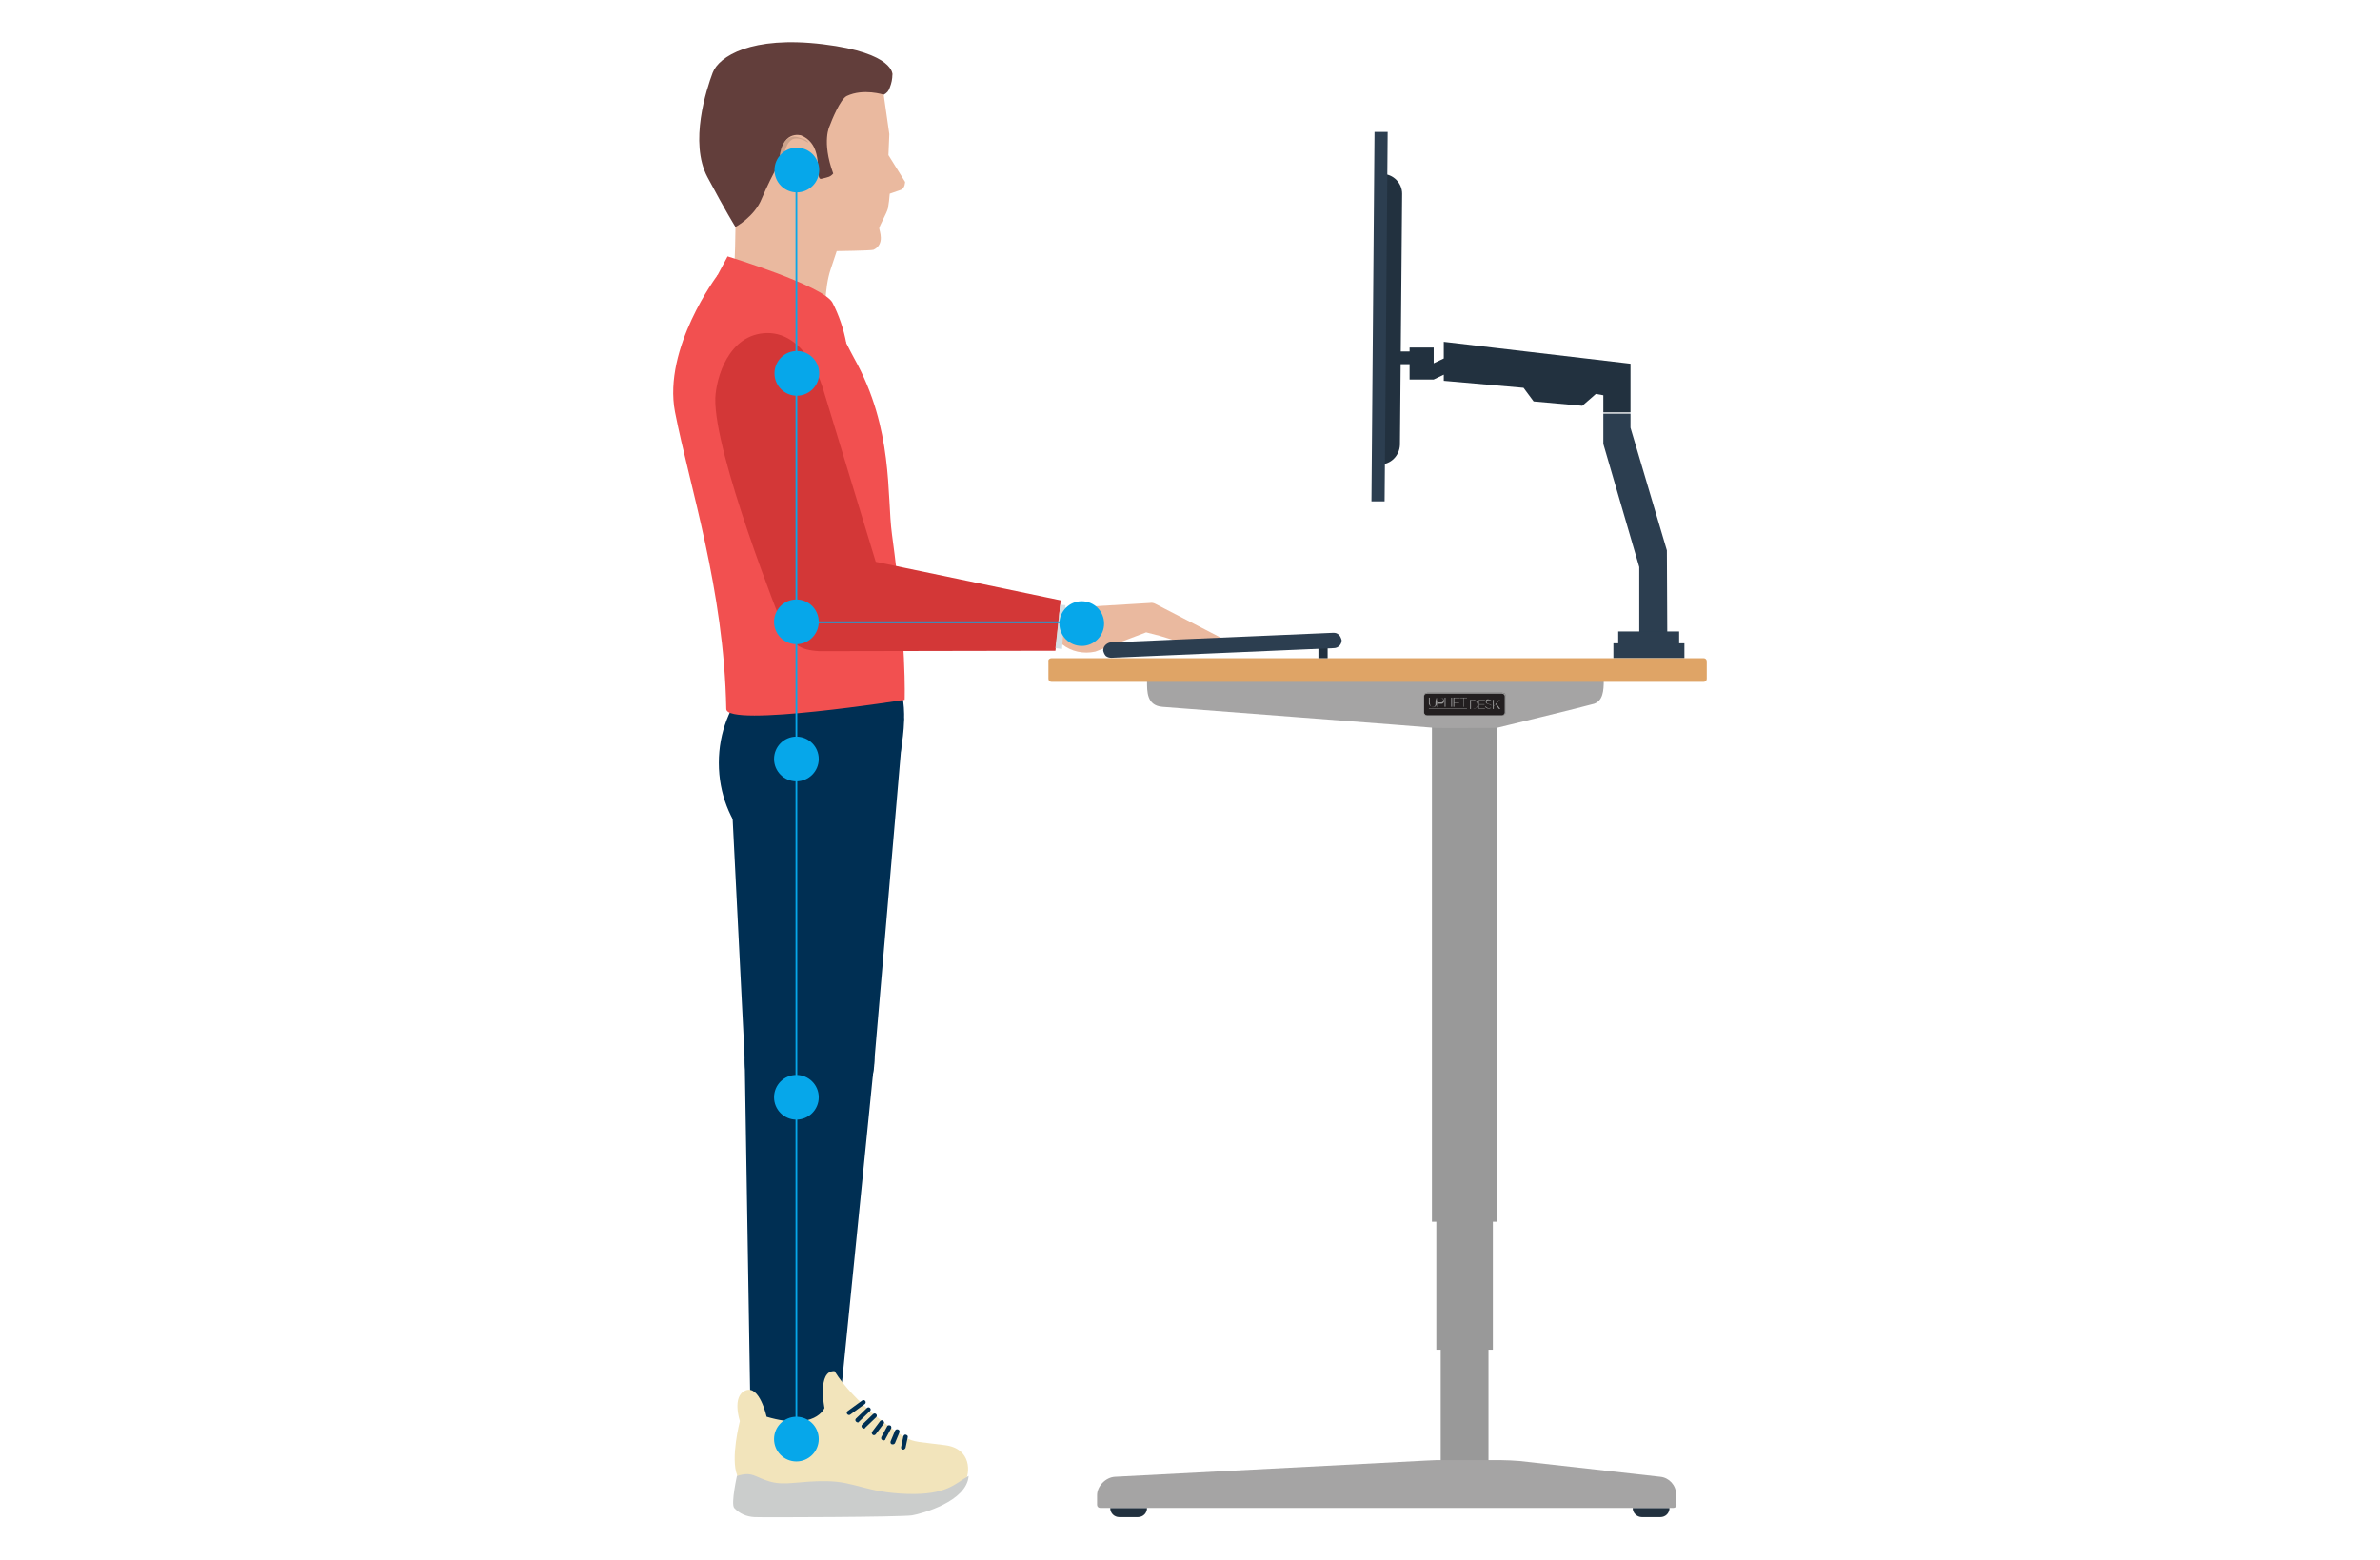 <?xml version="1.0" encoding="utf-8"?>
<!-- Generator: Adobe Illustrator 24.1.2, SVG Export Plug-In . SVG Version: 6.00 Build 0)  -->
<svg version="1.1" id="Layer_1" xmlns="http://www.w3.org/2000/svg" xmlns:xlink="http://www.w3.org/1999/xlink" x="0px" y="0px"
	 viewBox="0 0 543 356" style="enable-background:new 0 0 543 356;" xml:space="preserve">
<style type="text/css">
	.st0{fill:#FFFFFF;}
	.st1{fill:#2C3E50;}
	.st2{fill:#22313F;}
	.st3{fill:#002F53;}
	.st4{fill:#F2E4BB;}
	.st5{fill:#CBCDCC;}
	.st6{fill:#EAB99F;}
	.st7{opacity:0.5;fill:#AF8A77;enable-background:new    ;}
	.st8{fill:#F25050;}
	.st9{fill:#623E3B;}
	.st10{fill:#D33737;}
	.st11{fill:#D5DEE3;}
	.st12{fill:#06A7EA;}
	.st13{fill:#999999;}
	.st14{fill:#A5A4A4;}
	.st15{clip-path:url(#SVGID_2_);}
	.st16{clip-path:url(#SVGID_4_);fill:#231F20;}
	.st17{clip-path:url(#SVGID_6_);fill:#999999;}
	.st18{clip-path:url(#SVGID_8_);fill:#999999;}
	.st19{clip-path:url(#SVGID_10_);fill:#999999;}
	.st20{clip-path:url(#SVGID_12_);fill:#999999;}
	.st21{clip-path:url(#SVGID_14_);fill:#999999;}
	.st22{clip-path:url(#SVGID_16_);fill:#999999;}
	.st23{clip-path:url(#SVGID_18_);fill:#999999;}
	.st24{clip-path:url(#SVGID_20_);fill:#999999;}
	.st25{clip-path:url(#SVGID_22_);fill:#999999;}
	.st26{clip-path:url(#SVGID_24_);fill:#999999;}
	.st27{clip-path:url(#SVGID_26_);fill:#999999;}
	.st28{clip-path:url(#SVGID_28_);fill:#999999;}
	.st29{fill:#DFA466;}
</style>
<g id="background">
	<rect class="st0" width="543" height="356"/>
</g>
<polygon class="st1" points="380.4,146.8 380.3,125.6 372,97.6 372,94.4 365.8,94.4 365.8,101.3 374,129.4 374,146.8 "/>
<rect x="368.1" y="146.8" class="st1" width="16.2" height="3.4"/>
<rect x="369.2" y="144.1" class="st1" width="13.9" height="3.4"/>
<polygon class="st2" points="329.4,78 329.4,81.8 327.1,82.9 327.1,79.3 321.6,79.3 321.6,80.2 319.1,80.2 319.1,83.1 321.6,83.1 
	321.6,82.9 321.6,86 321.6,86.6 327.1,86.6 329.4,85.5 329.4,86.9 347.6,88.5 349.9,91.6 361,92.6 364.1,89.9 365.8,90.2 
	365.8,94.1 372,94.1 372,83 "/>
<g id="Monitor">
	<path class="st2" d="M314.8,106L314.8,106l0.6-66.3l0,0c2.5,0,4.5,2.1,4.5,4.5l0,0l-0.5,57.3C319.3,104,317.3,106,314.8,106
		L314.8,106z"/>
	<polygon class="st1" points="315.9,114.4 312.9,114.4 313.6,30.1 316.6,30.1 	"/>
</g>
<path class="st3" d="M205,174.1c-3,13.7-5.3,25.3-18,25.3s-23-11.3-23-25.3s10.3-25.3,23-25.3S210,150.3,205,174.1z"/>
<circle class="st3" cx="184.7" cy="241.9" r="14.8"/>
<polygon class="st3" points="206.2,163.9 166,164 169.9,241.5 199.5,241.9 "/>
<polygon id="LowerLeg-2" class="st3" points="199.5,241.9 190.1,335.4 171.4,333.7 169.9,241.5 "/>
<path class="st4" d="M174.9,323.3c0,0-1.6-7.3-4.8-6s-1.3,7-1.3,7s-2.2,8.5-0.6,12.4c0.7,2,18.1,5.4,21.6,4.3s15.9,1.8,20.9,0.8
	s8.1-1.6,9.4-3.6s1.6-7.6-4.4-8.4s-7-0.6-9.2-1.8s-11.7-8-16.1-15.1c-4-0.2-2.3,8.4-2.3,8.4S186.1,326.6,174.9,323.3z"/>
<path class="st5" d="M168.2,336.5c0,0-1.5,6.6-0.7,7.6c1.2,1.3,2.8,2,4.6,2.1c1.7,0.1,33.7,0,36-0.4s12.5-3.2,12.9-9
	c-3.1,1.7-4.9,4.4-14.1,4.1s-11.8-2.8-18.2-2.9s-9.4,1.1-13,0.1s-3.9-2.4-7.5-1.3"/>
<path class="st3" d="M193.7,322.9c-0.2,0-0.3-0.1-0.4-0.2c-0.2-0.2-0.1-0.6,0.1-0.7l3.3-2.4c0.2-0.2,0.6-0.1,0.7,0.1
	c0.2,0.2,0.1,0.6-0.1,0.7l-3.3,2.4C193.9,322.9,193.8,322.9,193.7,322.9z"/>
<path class="st3" d="M197.1,326c-0.1,0-0.3-0.1-0.4-0.2c-0.2-0.2-0.2-0.5,0-0.7l2.5-2.4c0.2-0.2,0.5-0.2,0.7,0s0.2,0.5,0,0.7
	l-2.5,2.4C197.4,325.9,197.3,326,197.1,326z"/>
<path class="st3" d="M195.7,324.6c-0.1,0-0.3-0.1-0.4-0.2c-0.2-0.2-0.2-0.5,0-0.7l2.5-2.4c0.2-0.2,0.5-0.2,0.7,0s0.2,0.5,0,0.7
	l-2.5,2.4C195.9,324.6,195.8,324.6,195.7,324.6z"/>
<path class="st3" d="M199.4,327.5c-0.1,0-0.2,0-0.3-0.1c-0.2-0.2-0.3-0.5-0.1-0.7l1.8-2.4c0.2-0.2,0.5-0.3,0.7-0.1
	c0.2,0.2,0.3,0.5,0.1,0.7l-1.8,2.4C199.7,327.4,199.6,327.5,199.4,327.5z"/>
<path class="st3" d="M201.6,328.7c-0.1,0-0.2,0-0.3-0.1c-0.3-0.1-0.3-0.5-0.2-0.7l1.3-2.4c0.1-0.3,0.5-0.3,0.7-0.2
	c0.3,0.1,0.3,0.5,0.2,0.7l-1.3,2.4C202,328.6,201.8,328.7,201.6,328.7z"/>
<path class="st3" d="M203.7,329.6c-0.1,0-0.1,0-0.2,0c-0.3-0.1-0.4-0.4-0.3-0.7l1-2.4c0.1-0.3,0.4-0.4,0.7-0.3s0.4,0.4,0.3,0.7
	l-1,2.4C204.1,329.5,203.9,329.6,203.7,329.6z"/>
<path class="st3" d="M206.1,330.8H206c-0.3-0.1-0.5-0.3-0.4-0.6l0.5-2.4c0.1-0.3,0.3-0.5,0.6-0.4s0.5,0.3,0.4,0.6l-0.5,2.4
	C206.5,330.6,206.3,330.8,206.1,330.8z"/>
<path class="st6" d="M263.6,137.8c-0.4-0.2-0.8-0.3-1.3-0.2l-20.3,1.2l-1.7,7.8l2,0.4c2.1,1.7,4.9,2.3,7.6,1.7l11.6-4.4l3.1,0.8
	l5.6,1.7c1.7,0.2,2.5-0.1,2.9-0.4c1.1,0.3,2,0.6,2.5,0.7c2.6,0.6,3.1-1.5,3.1-1.5L263.6,137.8z"/>
<path class="st7" d="M181.5,30.7c-0.5-0.1-1,0.1-1.5,0.3c-0.5,0.3-0.9,0.7-1.2,1.3c-0.1,0.3-0.3,0.5-0.4,0.8
	c-0.1,0.3-0.2,0.5-0.3,0.8c-0.1,0.6-0.2,1.2-0.2,1.9c0,1.2,0.2,2.4,0.7,3.5c0.2,0.5,0.5,1,0.8,1.5l0.5,0.6l0.6,0.5
	c0.3,0.3,0.7,0.5,1.2,0.6c0.3,0.1,0.7,0.1,1,0c0.2,0,0.4-0.1,0.6-0.3l0.2-0.1l-0.1-0.1h-0.2c-0.2,0.1-0.4,0.1-0.5,0
	c-0.2,0-0.5,0-0.7-0.1c-0.3-0.2-0.5-0.4-0.8-0.7s-0.5-0.7-0.7-1.1c-0.2-0.4-0.4-0.9-0.6-1.3c-0.4-1-0.7-2-0.9-3.1
	c-0.1-0.5-0.1-1.1,0-1.6c0-0.3,0.1-0.5,0.2-0.8c0.1-0.2,0.2-0.5,0.3-0.7c0.2-0.4,0.5-0.8,0.9-1.1c0.3-0.3,0.8-0.4,1.2-0.4
	c0.7,0,1.3,0.2,1.9,0.5c0.2,0.1,0.5,0.3,0.7,0.4l0.1-0.1c-0.2-0.2-0.4-0.3-0.6-0.5C183,31.1,182.3,30.8,181.5,30.7z"/>
<path class="st6" d="M202.9,30.6l-1.3-9.1c1.3-0.7,2-4.6,2-4.6s0.2-2.6-9.3-5.3s-16.5-1.3-25,1.5c-10.3,3.4-8.9,17.4-6.2,24.1
	c0.9,2.3,4.7,14.5,4.7,14.5s-0.1,9.1-0.4,10.1s-2.2,6.6-3,7.4l24.8,4.1c-1.3-0.5-1.1-7.6,0.3-11.8l1.4-4.2c0,0,7.8-0.1,8.4-0.3
	c2.7-1.3,1.3-4.4,1.3-4.9s1.7-3.4,2-4.6c0.2-1.1,0.3-2.2,0.4-3.3c0.9-0.3,1.7-0.6,2.6-0.9c0.9-0.4,0.9-1.8,0.9-1.8l-3.8-6.1
	L202.9,30.6z"/>
<path class="st8" d="M194.9,81.8c-4.4-8-7.3-19-31.2-19c0,0-12.5,16.6-9.7,31.2c3.3,16.9,11.2,40.5,11.7,67.8
	c0.1,4.3,40.7-2.1,40.7-2.1s0.5-12.9-2.9-37.8C202.3,113.1,203.9,97.9,194.9,81.8z"/>
<path class="st9" d="M187.8,10.1c-16.4-2-23.8,2.8-25.2,6.5s-5.4,15.9-1.2,23.8s6.4,11.4,6.4,11.4s4.4-2.4,6-6.5
	c1.2-2.8,2.5-5.5,4-8.1c0.2-7.8,5-6.3,5-6.3c5.7,2.4,2.8,10.3,4.6,9.9c1.6-0.4,2-0.4,2.7-1.2c-2.7-7.4-0.8-10.9-0.8-10.9l0,0
	c0.4-1.1,2.4-6.1,3.9-6.8c3.8-1.8,8.4-0.3,8.4-0.3c0.7-0.3,1.2-0.9,1.4-1.6c0.4-1,0.6-2,0.6-3C203.6,17.1,204.2,12.1,187.8,10.1z"/>
<path class="st10" d="M187.8,88.8c0,0-3.5-12.9-12.8-12.8c-8.9,0.2-11.6,10.4-11.8,14.8c-0.4,12.7,15.3,51.9,15.3,51.9
	c2.5,4.3,3.6,5.6,8.4,5.9l53.9-0.1L242,137l-42.2-8.8L187.8,88.8z"/>
<path class="st8" d="M166,58.5l-2.4,4.5c10.9,2.7,21,8,29.5,15.4c-0.6-3.3-1.7-6.5-3.2-9.4C187.6,65.1,166,58.5,166,58.5z"/>
<polygon class="st11" points="240.8,147.9 242.3,148.1 243.1,138.1 241.9,138 "/>
<path class="st7" d="M181.5,31.2c-0.5-0.1-1,0.1-1.5,0.3c-0.5,0.3-0.9,0.7-1.2,1.2c-0.1,0.3-0.3,0.5-0.4,0.8
	c-0.1,0.3-0.2,0.5-0.3,0.8c-0.1,0.6-0.2,1.2-0.2,1.9c0,1.2,0.2,2.4,0.7,3.5c0.2,0.5,0.5,1,0.8,1.5L180,42l0.6,0.5
	c0.3,0.3,0.7,0.5,1.2,0.6c0.3,0.1,0.7,0.1,1,0c0.2,0,0.4-0.1,0.6-0.3l0.2-0.1l-0.1-0.1h-0.2c-0.2,0.1-0.4,0.1-0.5,0
	c-0.3,0-0.5-0.1-0.7-0.2c-0.3-0.2-0.5-0.4-0.8-0.7s-0.5-0.7-0.7-1.1c-0.2-0.4-0.4-0.9-0.6-1.3c-0.4-1-0.7-2-0.9-3.1
	c-0.1-0.5-0.1-1.1,0-1.6c0-0.3,0.1-0.6,0.2-0.8c0.1-0.2,0.2-0.5,0.3-0.7c0.2-0.4,0.5-0.8,0.9-1.1c0.3-0.3,0.8-0.4,1.2-0.4
	c0.7,0,1.3,0.2,1.9,0.5c0.2,0.1,0.5,0.3,0.7,0.4l0.1-0.1c-0.2-0.2-0.4-0.3-0.6-0.5C182.9,31.6,182.2,31.3,181.5,31.2z"/>
<circle class="st12" cx="181.8" cy="38.8" r="5.1"/>
<circle class="st12" cx="181.8" cy="85.2" r="5.1"/>
<circle class="st12" cx="181.7" cy="141.9" r="5.1"/>
<circle class="st12" cx="246.8" cy="142.3" r="5.1"/>
<circle class="st12" cx="181.7" cy="173.2" r="5.1"/>
<circle class="st12" cx="181.7" cy="250.4" r="5.1"/>
<circle class="st12" cx="181.7" cy="328.4" r="5.1"/>
<rect x="181.5" y="38.8" class="st12" width="0.4" height="286.6"/>
<rect x="181.7" y="141.8" class="st12" width="65.1" height="0.4"/>
<rect id="Rectangle-5_3_" x="328.7" y="220" class="st13" width="10.9" height="115.4"/>
<rect id="Rectangle-5_2_" x="327.7" y="193" class="st13" width="12.9" height="115"/>
<rect id="Rectangle-5_1_" x="326.7" y="165.3" class="st13" width="14.9" height="113.5"/>
<g>
	<path id="Rectangle-8_1_" class="st2" d="M253.3,344.1h8.4l0,0c0,1.2-0.9,2.1-2.1,2.1h-4.2C254.2,346.2,253.3,345.3,253.3,344.1
		L253.3,344.1z"/>
	<path id="Rectangle-8_2_" class="st2" d="M372.5,344.1h8.4l0,0c0,1.2-0.9,2.1-2.1,2.1h-4.2C373.5,346.2,372.5,345.3,372.5,344.1
		L372.5,344.1z"/>
	<path class="st14" d="M382.5,343.4c0,0.4-0.3,0.7-0.7,0.7H251c-0.4,0-0.7-0.3-0.7-0.7v-2.2c0-2.1,2-4.1,4.1-4.2l71-3.7
		c0.8,0,1.5-0.1,2.3-0.1h14.7c1.4,0,2.9,0.1,4.3,0.2l32.1,3.6c2,0.2,3.6,1.9,3.6,4L382.5,343.4z"/>
</g>
<path class="st14" d="M261.7,155.4c0,2.4-0.1,5.6,3.5,5.9c3.7,0.3,61.5,4.7,62.1,4.8s14.2,0,14.2,0s20.2-4.9,22.2-5.5
	c2-0.7,2.2-2.9,2.2-5.4L261.7,155.4z"/>
<g id="V2_Badge_1_">
	<g>
		<g>
			<defs>
				<rect id="SVGID_1_" x="324.8" y="158" width="18.8" height="5.3"/>
			</defs>
			<clipPath id="SVGID_2_">
				<use xlink:href="#SVGID_1_"  style="overflow:visible;"/>
			</clipPath>
			<g class="st15">
				<g>
					<defs>
						<rect id="SVGID_3_" x="324.8" y="158" width="18.8" height="5.3"/>
					</defs>
					<clipPath id="SVGID_4_">
						<use xlink:href="#SVGID_3_"  style="overflow:visible;"/>
					</clipPath>
					<path class="st16" d="M342.8,163.3h-17.2c-0.4,0-0.7-0.3-0.7-0.7v-3.8c0-0.4,0.3-0.7,0.7-0.7h17.2c0.4,0,0.7,0.3,0.7,0.7v3.8
						C343.4,163,343.1,163.3,342.8,163.3"/>
				</g>
				<g>
					<defs>
						<rect id="SVGID_5_" x="324.8" y="158" width="18.8" height="5.3"/>
					</defs>
					<clipPath id="SVGID_6_">
						<use xlink:href="#SVGID_5_"  style="overflow:visible;"/>
					</clipPath>
					<path class="st17" d="M342.8,163.4h-17.2c-0.4,0-0.8-0.3-0.8-0.8v-3.7c0-0.4,0.3-0.8,0.8-0.8h17.2c0.4,0,0.8,0.3,0.8,0.8v3.7
						C343.5,163,343.2,163.4,342.8,163.4 M325.5,158.3c-0.3,0-0.6,0.3-0.6,0.6v3.7c0,0.3,0.3,0.6,0.6,0.6h17.2
						c0.3,0,0.6-0.3,0.6-0.6v-3.7c0-0.3-0.3-0.6-0.6-0.6H325.5z"/>
				</g>
				<g>
					<defs>
						<rect id="SVGID_7_" x="324.8" y="158" width="18.8" height="5.3"/>
					</defs>
					<clipPath id="SVGID_8_">
						<use xlink:href="#SVGID_7_"  style="overflow:visible;"/>
					</clipPath>
					<path class="st18" d="M327.6,159.2L327.6,159.2l-0.1,1.2c0,0.1,0,0.3,0,0.4c0,0.1-0.1,0.2-0.1,0.3c-0.1,0.1-0.1,0.1-0.2,0.2
						c-0.1,0-0.2,0-0.3,0.1c-0.1,0-0.2,0-0.3-0.1c-0.1,0-0.2-0.1-0.2-0.2c-0.1-0.1-0.1-0.2-0.1-0.3s-0.1-0.2-0.1-0.4v-1.2h-0.1l0,0
						H326v1.2c0,0.2,0,0.3,0.1,0.4c0,0.1,0.1,0.2,0.2,0.3s0.2,0.1,0.3,0.2c0.1,0,0.2,0.1,0.4,0.1l0,0l0,0c0.1,0,0.2,0,0.3-0.1
						c0.1,0,0.2-0.1,0.3-0.2c0.1-0.1,0.1-0.2,0.2-0.3c0-0.1,0.1-0.3,0.1-0.4L327.6,159.2L327.6,159.2L327.6,159.2z"/>
				</g>
				<g>
					<defs>
						<rect id="SVGID_9_" x="324.8" y="158" width="18.8" height="5.3"/>
					</defs>
					<clipPath id="SVGID_10_">
						<use xlink:href="#SVGID_9_"  style="overflow:visible;"/>
					</clipPath>
					<path class="st19" d="M329.2,159.4c-0.1-0.1-0.1-0.1-0.2-0.1s-0.2,0-0.3,0h-0.1H328h-0.1v2.1h0.1l0,0h0.1v-0.8h0.5h0.1
						c0.1,0,0.2,0,0.3,0c0.1,0,0.2-0.1,0.2-0.1c0.1-0.1,0.1-0.1,0.2-0.2c0-0.1,0.1-0.2,0.1-0.3l0,0c0-0.1,0-0.2-0.1-0.3
						C329.3,159.5,329.3,159.4,329.2,159.4 M328.1,160.4v-1.1h0.5c0.2,0,0.4,0,0.5,0.1s0.2,0.2,0.2,0.4l0,0c0,0.2-0.1,0.3-0.2,0.4
						c-0.1,0.1-0.3,0.1-0.5,0.1h-0.5V160.4z"/>
				</g>
				<g>
					<defs>
						<rect id="SVGID_11_" x="324.8" y="158" width="18.8" height="5.3"/>
					</defs>
					<clipPath id="SVGID_12_">
						<use xlink:href="#SVGID_11_"  style="overflow:visible;"/>
					</clipPath>
					<polygon class="st20" points="329.8,161.3 329.8,159.2 329.7,159.2 329.7,159.2 329.6,159.2 329.6,161.3 329.7,161.3 
						330.9,161.3 331,161.3 331,161.3 330.9,161.3 					"/>
				</g>
				<g>
					<defs>
						<rect id="SVGID_13_" x="324.8" y="158" width="18.8" height="5.3"/>
					</defs>
					<clipPath id="SVGID_14_">
						<use xlink:href="#SVGID_13_"  style="overflow:visible;"/>
					</clipPath>
					<polygon class="st21" points="331.2,159.2 331.1,159.2 331.1,161.3 331.2,161.3 331.2,161.3 331.3,161.3 331.3,159.2 					"/>
				</g>
				<g>
					<defs>
						<rect id="SVGID_15_" x="324.8" y="158" width="18.8" height="5.3"/>
					</defs>
					<clipPath id="SVGID_16_">
						<use xlink:href="#SVGID_15_"  style="overflow:visible;"/>
					</clipPath>
					<polygon class="st22" points="331.7,159.2 331.6,159.2 331.6,161.3 331.7,161.3 331.7,161.3 331.8,161.3 331.8,160.4 
						332.9,160.4 332.9,160.4 332.9,160.3 332.9,160.3 331.8,160.3 331.8,159.3 333,159.3 333.1,159.3 333.1,159.2 333,159.2 					
						"/>
				</g>
				<g>
					<defs>
						<rect id="SVGID_17_" x="324.8" y="158" width="18.8" height="5.3"/>
					</defs>
					<clipPath id="SVGID_18_">
						<use xlink:href="#SVGID_17_"  style="overflow:visible;"/>
					</clipPath>
					<polygon class="st23" points="333.2,159.2 333.2,159.2 333.2,159.3 333.2,159.3 333.9,159.3 333.9,161.3 333.9,161.3 
						334,161.3 334,161.3 334,159.3 334.7,159.3 334.7,159.3 334.7,159.2 334.7,159.2 					"/>
				</g>
				<g>
					<defs>
						<rect id="SVGID_19_" x="324.8" y="158" width="18.8" height="5.3"/>
					</defs>
					<clipPath id="SVGID_20_">
						<use xlink:href="#SVGID_19_"  style="overflow:visible;"/>
					</clipPath>
					<path class="st24" d="M336.9,160c-0.1-0.1-0.2-0.2-0.3-0.2c-0.1-0.1-0.3-0.1-0.4-0.1h-0.1h-0.6h-0.1v2.1h0.1h0.6h0.1
						c0.2,0,0.3,0,0.4-0.1s0.2-0.1,0.3-0.2c0.1-0.1,0.2-0.2,0.2-0.3c0.1-0.1,0.1-0.3,0.1-0.4l0,0c0-0.1,0-0.3-0.1-0.4
						C337.1,160.2,337,160.1,336.9,160 M335.6,161.7v-1.9h0.5c0.1,0,0.3,0,0.4,0.1s0.2,0.1,0.3,0.2c0.1,0.1,0.1,0.2,0.2,0.3
						c0,0.1,0.1,0.2,0.1,0.4l0,0c0,0.1,0,0.3-0.1,0.4c0,0.1-0.1,0.2-0.2,0.3s-0.2,0.2-0.3,0.2c-0.1,0-0.2,0.1-0.4,0.1h-0.5V161.7z"
						/>
				</g>
				<g>
					<defs>
						<rect id="SVGID_21_" x="324.8" y="158" width="18.8" height="5.3"/>
					</defs>
					<clipPath id="SVGID_22_">
						<use xlink:href="#SVGID_21_"  style="overflow:visible;"/>
					</clipPath>
					<polygon class="st25" points="337.5,161.7 337.5,160.8 338.6,160.8 338.7,160.8 338.7,160.7 338.6,160.7 337.5,160.7 
						337.5,159.8 338.8,159.8 338.8,159.8 338.8,159.7 338.8,159.7 337.4,159.7 337.4,159.7 337.4,161.8 337.4,161.8 338.8,161.8 
						338.8,161.8 338.8,161.7 338.8,161.7 					"/>
				</g>
				<g>
					<defs>
						<rect id="SVGID_23_" x="324.8" y="158" width="18.8" height="5.3"/>
					</defs>
					<clipPath id="SVGID_24_">
						<use xlink:href="#SVGID_23_"  style="overflow:visible;"/>
					</clipPath>
					<path class="st26" d="M340.3,160.9c-0.1,0-0.1-0.1-0.2-0.1s-0.2-0.1-0.3-0.1c-0.1,0-0.2-0.1-0.3-0.1c-0.1,0-0.1-0.1-0.2-0.1
						l-0.1-0.1c0,0,0-0.1,0-0.2l0,0c0-0.1,0-0.1,0-0.2c0-0.1,0.1-0.1,0.1-0.1s0.1-0.1,0.2-0.1s0.1,0,0.2,0c0.2,0,0.3,0,0.4,0.1l0,0
						l0,0l0.1,0.1l0.1-0.1c-0.1-0.1-0.2-0.1-0.3-0.2c-0.1,0-0.2-0.1-0.4-0.1l0,0l0,0c-0.1,0-0.2,0-0.3,0c-0.1,0-0.1,0.1-0.2,0.1
						c-0.1,0.1-0.1,0.1-0.1,0.2c0,0.1,0,0.1,0,0.2l0,0c0,0.1,0,0.1,0,0.2c0,0.1,0.1,0.1,0.1,0.2c0.1,0,0.1,0.1,0.2,0.1
						s0.2,0.1,0.3,0.1c0.1,0,0.2,0.1,0.3,0.1c0.1,0,0.1,0.1,0.2,0.1L340.3,160.9c-0.1,0.1-0.1,0.2-0.1,0.3l0,0c0,0.1,0,0.1,0,0.2
						c0,0.1-0.1,0.1-0.1,0.1s-0.1,0.1-0.2,0.1s-0.1,0-0.2,0s-0.3,0-0.4-0.1s-0.3-0.2-0.4-0.3l0,0l-0.1,0.1c0.1,0.1,0.2,0.2,0.4,0.3
						c0.1,0.1,0.3,0.1,0.4,0.1l0,0l0,0c0.1,0,0.2,0,0.3,0c0.1,0,0.2-0.1,0.2-0.1c0.1-0.1,0.1-0.1,0.1-0.2c0-0.1,0-0.1,0-0.2l0,0
						c0-0.1,0-0.1,0-0.2C340.4,161,340.3,161,340.3,160.9"/>
				</g>
				<g>
					<defs>
						<rect id="SVGID_25_" x="324.8" y="158" width="18.8" height="5.3"/>
					</defs>
					<clipPath id="SVGID_26_">
						<use xlink:href="#SVGID_25_"  style="overflow:visible;"/>
					</clipPath>
					<polygon class="st27" points="341.4,160.6 342.2,159.7 342.2,159.7 342.1,159.7 342.1,159.7 340.8,161.1 340.8,159.7 
						340.7,159.7 340.7,159.7 340.6,159.7 340.6,161.8 340.7,161.8 340.7,161.8 340.8,161.8 340.8,161.2 341.2,160.7 342,161.8 
						342.2,161.8 342.2,161.8 342.3,161.8 					"/>
				</g>
				<g>
					<defs>
						<rect id="SVGID_27_" x="324.8" y="158" width="18.8" height="5.3"/>
					</defs>
					<clipPath id="SVGID_28_">
						<use xlink:href="#SVGID_27_"  style="overflow:visible;"/>
					</clipPath>
					<rect x="326" y="161.7" class="st28" width="8.7" height="0.1"/>
				</g>
			</g>
		</g>
	</g>
</g>
<path id="Rectangle-4_1_" class="st29" d="M239.9,150.2h148.8c0.4,0,0.7,0.3,0.7,0.7v4c0,0.4-0.3,0.7-0.7,0.7H239.9
	c-0.4,0-0.7-0.3-0.7-0.7v-4C239.1,150.5,239.5,150.2,239.9,150.2z"/>
<g>
	<rect id="Rectangle-2_1_" x="300.8" y="146" class="st2" width="2.1" height="4.2"/>
	<path id="Path-14_1_" class="st1" d="M304.3,147.9l-50.7,2.2c-0.5,0-0.9-0.1-1.3-0.4c-0.3-0.3-0.5-0.8-0.6-1.2l0,0
		c0-0.5,0.1-0.9,0.5-1.3c0.3-0.3,0.8-0.6,1.2-0.6l50.8-2.2c0.5,0,0.9,0.1,1.3,0.5c0.3,0.3,0.5,0.8,0.6,1.2l0,0
		C306.1,147.1,305.3,147.9,304.3,147.9L304.3,147.9z"/>
</g>
</svg>

